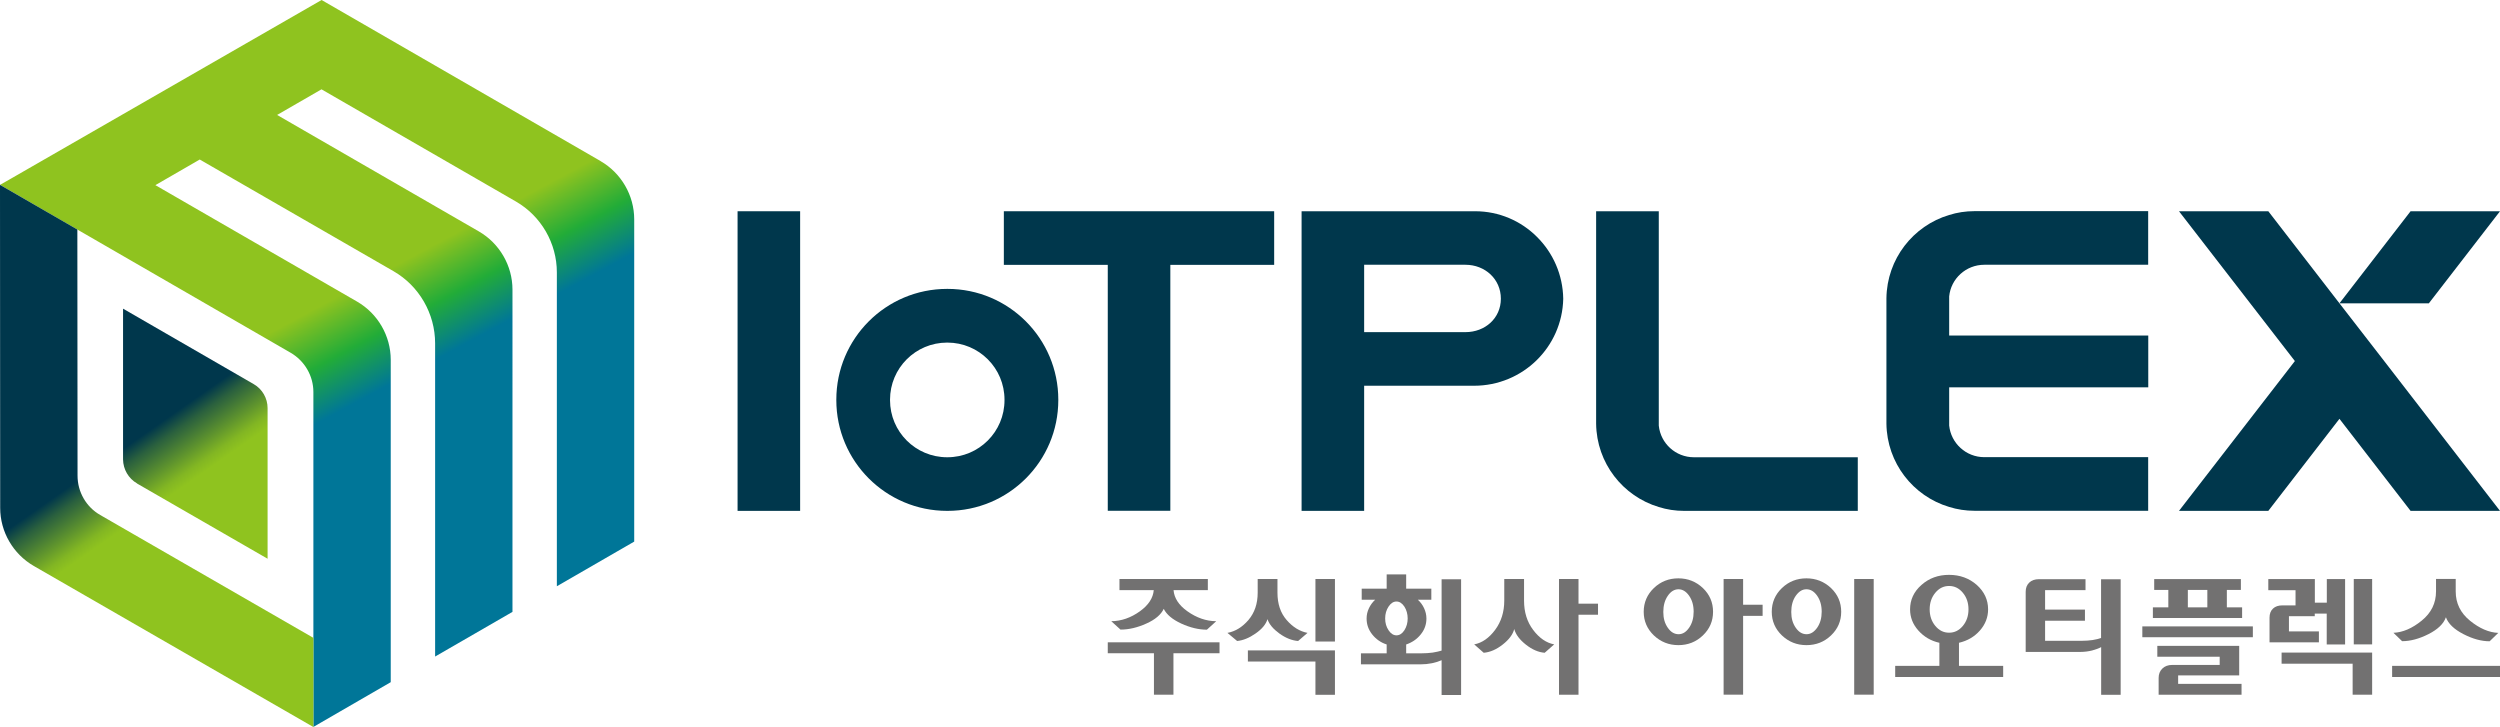 <?xml version="1.0" encoding="UTF-8"?>
<svg id="uuid-466171a6-f807-40ef-ae3e-b2f4efb99749" data-name="레이어 2" xmlns="http://www.w3.org/2000/svg" xmlns:xlink="http://www.w3.org/1999/xlink" viewBox="0 0 265.33 77.16">
  <defs>
    <linearGradient id="uuid-607273a5-fa84-401d-9812-797408777630" data-name="무제 그라디언트 9" x1="38.69" y1="29.94" x2="43.82" y2="39.49" gradientUnits="userSpaceOnUse">
      <stop offset="0" stop-color="#8fc31f"/>
      <stop offset=".51" stop-color="#22ac38"/>
      <stop offset="1" stop-color="#007698"/>
    </linearGradient>
    <linearGradient id="uuid-a0b60568-48fc-404c-9b25-8878053ff12f" data-name="무제 그라디언트 172" x1="-.75" y1="27.91" x2="29.95" y2="71.73" gradientUnits="userSpaceOnUse">
      <stop offset=".45" stop-color="#00374c"/>
      <stop offset=".48" stop-color="#2a603e"/>
      <stop offset=".53" stop-color="#60952d"/>
      <stop offset=".56" stop-color="#82b623"/>
      <stop offset=".58" stop-color="#8fc31f"/>
    </linearGradient>
  </defs>
  <g id="uuid-1abc261b-3e75-4c05-bfdb-d4cf812ea8bd" data-name="레이어 1">
    <g>
      <g>
        <path d="M206.87,31.47v4.14h21.13v5.5h-21.13v4.05c.19,1.88,1.78,3.36,3.73,3.36h17.39v5.69h-18.43c-.94,0-1.84-.14-2.7-.41-3.81-1.14-6.6-4.66-6.65-8.84v-13.3c.05-4.18,2.84-7.7,6.65-8.84.85-.27,1.76-.41,2.7-.41h18.43v5.69h-17.39c-1.95,0-3.55,1.48-3.73,3.36Z" style="fill: #00374c;"/>
        <path d="M100.56,30.66h-.04c-6.49,0-11.76,5.26-11.76,11.76v.04c0,6.49,5.26,11.76,11.76,11.76h.04c6.49,0,11.76-5.26,11.76-11.76v-.04c0-6.49-5.26-11.76-11.76-11.76ZM106.61,42.47c0,3.35-2.71,6.06-6.06,6.06h-.03c-3.35,0-6.06-2.71-6.06-6.06v-.05c0-3.35,2.71-6.06,6.06-6.06h.03c3.35,0,6.06,2.71,6.06,6.06v.05Z" style="fill: #00374c;"/>
        <rect x="78.28" y="22.42" width="6.64" height="31.8" style="fill: #00374c;"/>
        <path d="M197.17,48.53v5.69h-18.43c-.94,0-1.84-.14-2.69-.41-3.81-1.14-6.6-4.66-6.65-8.84v-22.55h6.65v22.75c.19,1.88,1.78,3.36,3.73,3.36h17.39Z" style="fill: #00374c;"/>
        <path d="M163.12,25.14c-1.68-1.68-4-2.72-6.56-2.72h-18.42v31.8h6.64v-13.28h11.67c5.14,0,9.35-4.09,9.46-9.23-.04-2.56-1.09-4.88-2.78-6.56ZM155.53,35.25h-10.75v-7.15h10.75c2.08,0,3.76,1.52,3.76,3.6s-1.68,3.55-3.76,3.55Z" style="fill: #00374c;"/>
        <polygon points="135.23 22.42 124.21 22.42 117.57 22.42 106.54 22.42 106.54 28.11 117.57 28.11 117.57 54.21 124.21 54.21 124.21 28.11 135.23 28.11 135.23 22.42" style="fill: #00374c;"/>
      </g>
      <g>
        <path d="M63.75,17.1L34.13,0,.95,19.08l-.95.54,30.85,17.82c1.48.86,2.41,2.45,2.41,4.16v35.55l8.21-4.75v-34.21c0-2.54-1.37-4.91-3.57-6.18l-21.41-12.36,4.71-2.72,20.56,11.85c2.73,1.57,4.42,4.51,4.42,7.66v33.24l8.21-4.74V30.74c0-2.54-1.37-4.91-3.57-6.18l-21.41-12.36,4.71-2.72,20.64,11.91c2.68,1.55,4.34,4.43,4.34,7.52v33.31l8.21-4.74V23.28c0-2.54-1.37-4.91-3.57-6.18Z" style="fill: url(#uuid-607273a5-fa84-401d-9812-797408777630);"/>
        <path d="M33.26,67.7v9.46L3.59,60.07C1.39,58.8.02,56.44.02,53.9l-.02-34.28,8.21,4.74.02,26.13c0,1.72.92,3.32,2.41,4.17l22.61,13.03ZM14.55,51.32l13.85,7.98v-15.98c0-1.05-.56-2.03-1.47-2.55l-13.87-8.01v16c.01,1.05.58,2.03,1.49,2.55Z" style="fill: url(#uuid-a0b60568-48fc-404c-9b25-8878053ff12f);"/>
      </g>
      <g>
        <g>
          <path d="M135.58,61.45v1.46c0,1.18.32,2.14.97,2.89.65.75,1.39,1.21,2.22,1.37l-1,.86c-.65-.05-1.31-.31-1.98-.79-.66-.48-1.09-.98-1.27-1.53-.16.54-.58,1.05-1.26,1.52-.67.47-1.33.74-1.96.8l-1.03-.86c.85-.16,1.59-.62,2.24-1.38.64-.76.97-1.72.97-2.88v-1.46h2.1ZM139.61,70.21h-7.17v-1.18h9.24v4.71h-2.07v-3.53ZM141.68,68.09h-2.07v-6.64h2.07v6.64Z" style="fill: #727171;"/>
          <path d="M144.52,62.48h2.65v-1.52h2.07v1.52h2.67v1.17h-1.43c.28.26.5.55.66.9.16.34.25.71.25,1.1,0,.62-.2,1.19-.61,1.69-.4.5-.92.85-1.54,1.06v.94h1.59c.45,0,.86-.03,1.23-.08.37-.06.68-.13.94-.21v-7.57h2.07v12.28h-2.07v-3.69c-.29.13-.63.24-1.02.32-.39.08-.8.12-1.22.12h-6.32v-1.17h2.73v-.94c-.62-.2-1.13-.56-1.53-1.06-.4-.5-.6-1.06-.6-1.69,0-.39.08-.75.25-1.1.16-.34.38-.64.66-.9h-1.43v-1.17ZM147.37,64.38c-.24.36-.36.78-.36,1.26s.12.89.36,1.25c.24.36.52.54.84.54s.61-.18.84-.54c.23-.36.35-.78.35-1.25s-.12-.9-.35-1.26c-.24-.36-.52-.54-.84-.54s-.6.18-.84.54Z" style="fill: #727171;"/>
          <path d="M161.75,61.45v2.3c0,1.22.32,2.25.97,3.11.65.86,1.39,1.37,2.23,1.53l-1.01.89c-.66-.05-1.33-.34-1.99-.86-.66-.52-1.08-1.07-1.24-1.66-.15.58-.56,1.13-1.23,1.65-.66.52-1.33.81-2.01.87l-1.01-.89c.84-.16,1.58-.68,2.22-1.54.64-.86.97-1.9.97-3.1v-2.3h2.1ZM167.53,64.07h2.07v1.17h-2.07v8.49h-2.07v-12.28h2.07v2.62Z" style="fill: #727171;"/>
          <path d="M180.73,62.41c.72.69,1.08,1.53,1.08,2.52s-.36,1.82-1.08,2.51c-.72.69-1.59,1.03-2.6,1.03s-1.88-.35-2.6-1.03c-.72-.69-1.08-1.53-1.08-2.51s.36-1.83,1.08-2.52c.72-.69,1.59-1.03,2.6-1.03s1.88.35,2.6,1.03ZM177.01,66.63c.32.46.7.68,1.14.68s.8-.23,1.12-.69c.32-.46.48-1.03.48-1.7s-.16-1.23-.48-1.69c-.32-.46-.7-.69-1.13-.69s-.82.23-1.13.69c-.32.46-.48,1.03-.48,1.72s.16,1.22.48,1.68ZM185,64.18h2.07v1.18h-2.07v8.37h-2.07v-12.28h2.07v2.73Z" style="fill: #727171;"/>
          <path d="M194.33,62.41c.72.69,1.08,1.53,1.08,2.52s-.36,1.82-1.08,2.51c-.72.69-1.59,1.03-2.61,1.03s-1.88-.35-2.6-1.03c-.72-.69-1.08-1.53-1.08-2.51s.36-1.83,1.08-2.52c.72-.69,1.59-1.03,2.6-1.03s1.89.35,2.61,1.03ZM190.59,66.63c.32.46.7.68,1.14.68s.8-.23,1.13-.69c.32-.46.48-1.03.48-1.7s-.16-1.23-.48-1.69c-.32-.46-.7-.69-1.14-.69s-.8.23-1.13.69c-.32.46-.48,1.03-.48,1.72s.16,1.22.48,1.68ZM198.86,73.73h-2.07v-12.28h2.07v12.28Z" style="fill: #727171;"/>
          <path d="M212.59,71.85h-11.45v-1.18h4.69v-2.45c-.9-.2-1.64-.64-2.23-1.3-.59-.66-.88-1.41-.88-2.25,0-1.01.4-1.88,1.21-2.59.81-.72,1.78-1.07,2.93-1.07s2.13.36,2.94,1.07c.8.72,1.2,1.58,1.2,2.59,0,.84-.29,1.59-.87,2.25-.58.66-1.32,1.09-2.22,1.3v2.45h4.69v1.18ZM205.4,62.91c-.4.48-.6,1.07-.6,1.76s.2,1.28.6,1.76c.4.48.88.72,1.46.72s1.06-.24,1.46-.72c.4-.48.6-1.07.6-1.76s-.2-1.28-.6-1.76c-.4-.48-.88-.72-1.46-.72s-1.06.24-1.46.72Z" style="fill: #727171;"/>
          <path d="M265.33,71.85h-11.45v-1.18h11.45v1.18ZM260.63,61.45v1.33c0,1.25.51,2.28,1.52,3.1,1.01.82,2.01,1.25,3,1.29l-.92.89c-.87,0-1.79-.25-2.78-.76-.99-.51-1.61-1.1-1.86-1.79-.24.69-.86,1.29-1.85,1.79s-1.92.75-2.8.75l-.92-.89c.99-.04,1.99-.47,3-1.29,1.01-.82,1.52-1.85,1.52-3.1v-1.33h2.08Z" style="fill: #727171;"/>
        </g>
        <g>
          <path d="M248.89,61.46v6.94h-1.95v-3.28h-1.27v.28h-2.74v1.61h3.18v1.16h-5.24v-2.62c0-.4.12-.73.37-.96.24-.23.58-.34,1.01-.34h1.38v-1.61h-2.89v-1.18h4.94v2.5h1.27v-2.5h1.95Z" style="fill: #727171;"/>
          <rect x="249.81" y="61.45" width="1.95" height="6.94" style="fill: #727171;"/>
          <polygon points="242.15 70.44 249.69 70.44 249.69 73.73 251.76 73.73 251.76 69.26 242.15 69.26 242.15 70.44" style="fill: #727171;"/>
        </g>
        <g>
          <path d="M237.9,72.58v1.15h-8.8v-1.78c0-.41.13-.74.4-1,.26-.25.61-.38,1.04-.38h5.04v-.87h-6.62v-1.15h8.69v3.13h-6.48v.9h6.73Z" style="fill: #727171;"/>
          <path d="M237.96,64.46h-1.62v-1.85h1.49v-1.15h-9.2v1.15h1.5v1.85h-1.64v1.13h9.47v-1.13ZM234.27,64.46h-2.07v-1.85h2.07v1.85Z" style="fill: #727171;"/>
          <rect x="227.37" y="66.48" width="11.73" height="1.15" style="fill: #727171;"/>
        </g>
        <path d="M225.07,61.46v12.28h-2.07v-5.06c-.28.15-.6.26-.97.36-.37.09-.78.15-1.22.15h-5.82v-6.38c0-.41.12-.73.38-.98.25-.24.6-.36,1.02-.36h4.95v1.16h-4.29v2.07h4.23v1.18h-4.23v2.13h3.88c.42,0,.81-.03,1.16-.08.36-.06.66-.13.9-.22v-6.23h2.07Z" style="fill: #727171;"/>
        <g>
          <polygon points="117.57 68.17 117.57 69.33 122.47 69.33 122.47 73.73 124.54 73.73 124.54 69.33 129.43 69.33 129.43 68.17 117.57 68.17" style="fill: #727171;"/>
          <path d="M129.07,65.94l-.98.89c-.87,0-1.78-.22-2.72-.65-.95-.44-1.56-.96-1.86-1.56-.29.61-.9,1.14-1.85,1.56-.95.43-1.85.64-2.74.64l-.98-.89c1.06-.01,2.08-.36,3.05-1.06.9-.65,1.39-1.4,1.46-2.24h-3.64v-1.18h9.38v1.18h-3.64c.07.85.56,1.6,1.46,2.24.98.7,2,1.05,3.05,1.06Z" style="fill: #727171;"/>
        </g>
      </g>
      <g>
        <polygon points="265.33 22.42 255.84 22.42 248.29 32.19 257.78 32.19 265.33 22.42" style="fill: #00374c;"/>
        <polygon points="248.29 32.19 240.74 22.42 231.26 22.42 243.56 38.32 231.26 54.22 240.74 54.22 248.29 44.45 255.84 54.22 265.33 54.22 253.04 38.32 248.29 32.19" style="fill: #00374c;"/>
      </g>
    </g>
  </g>
</svg>